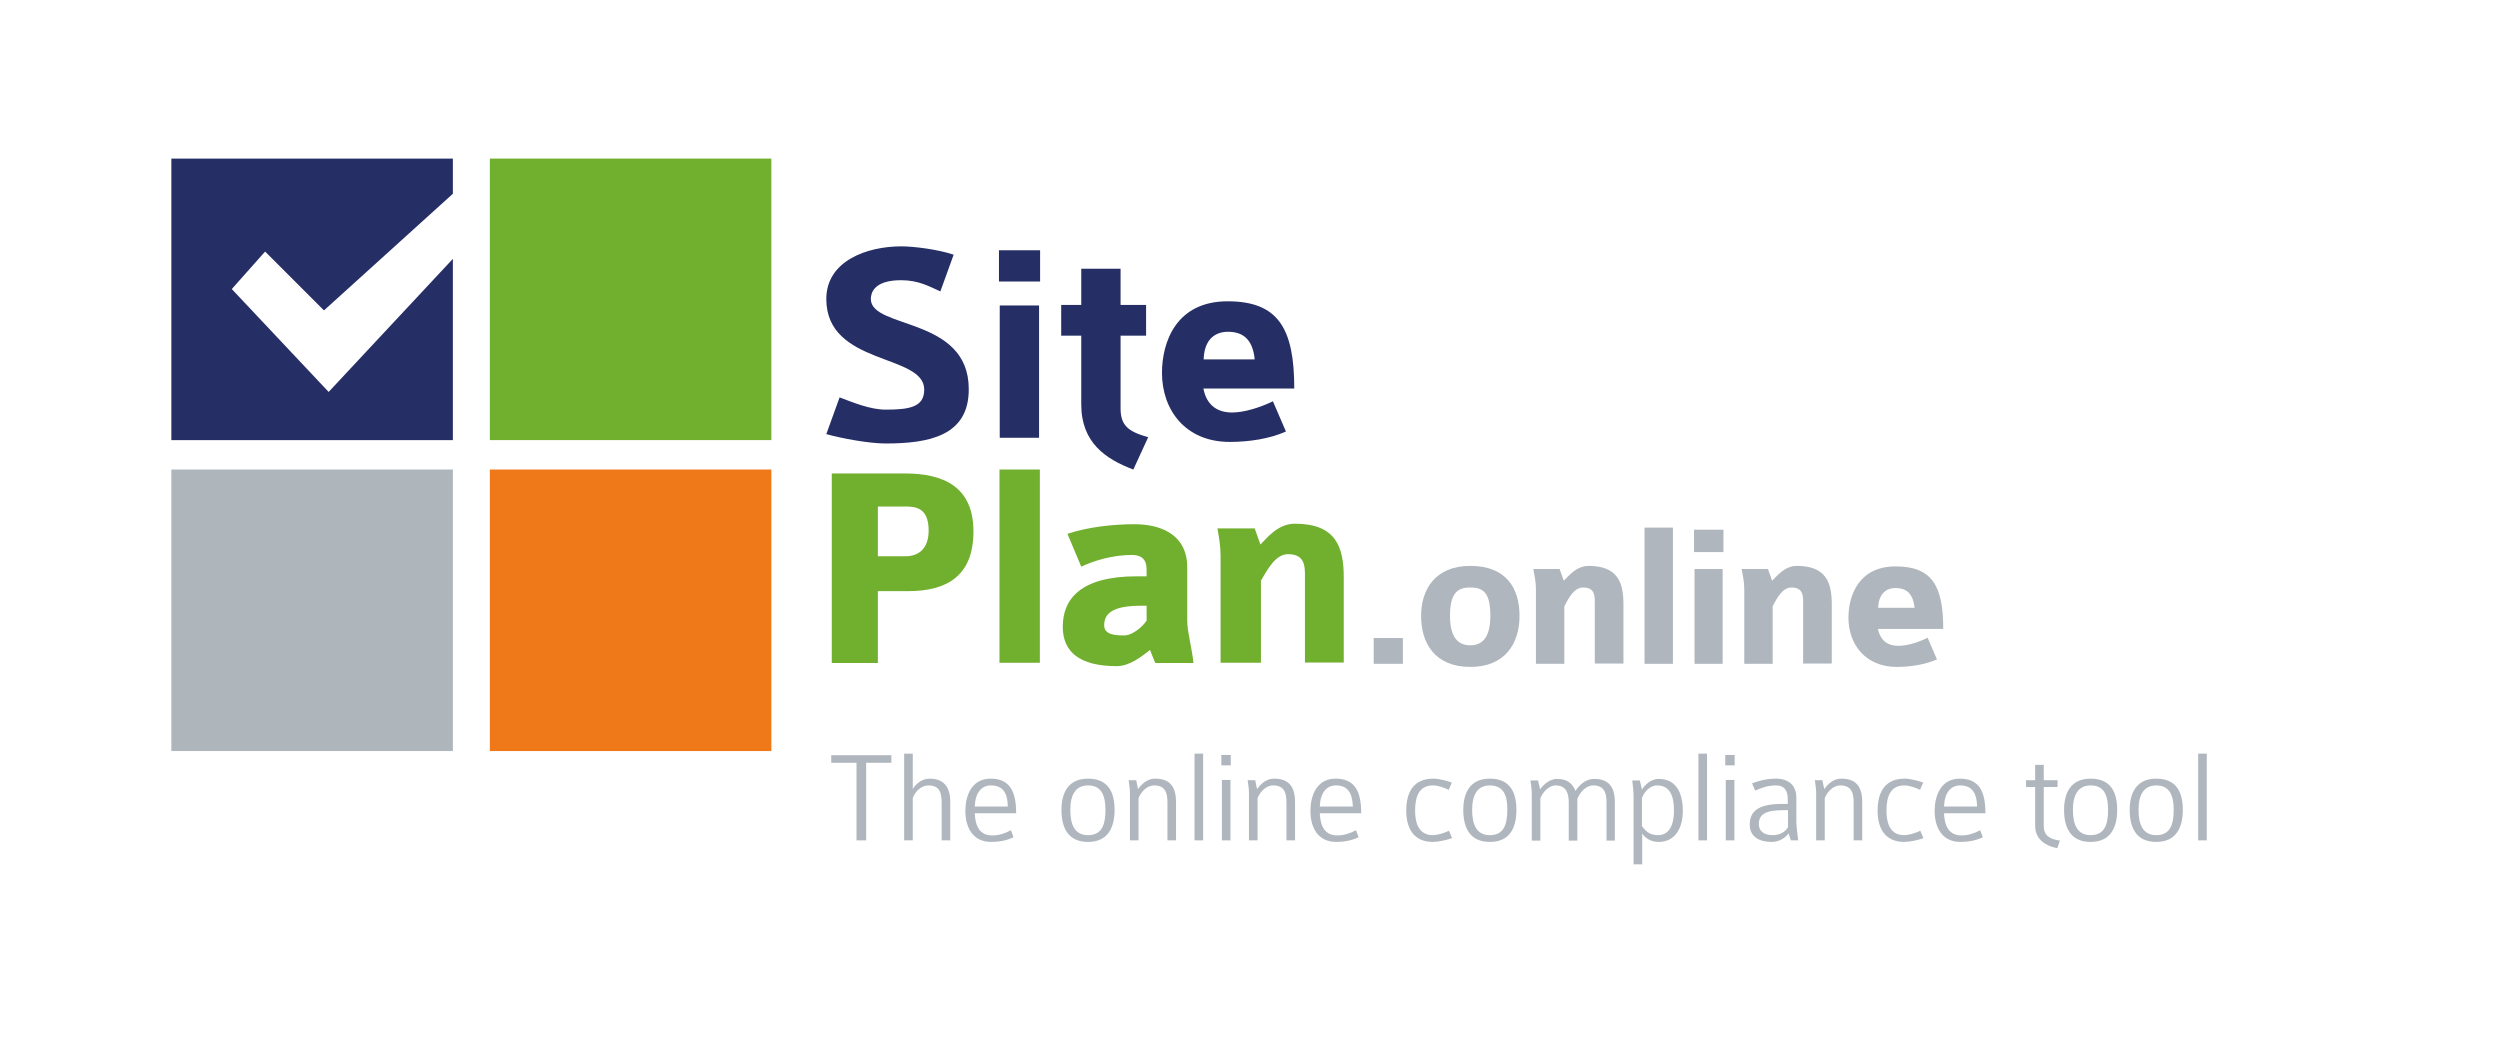 <?xml version="1.0" encoding="utf-8"?>
<!-- Generator: Adobe Illustrator 26.3.1, SVG Export Plug-In . SVG Version: 6.00 Build 0)  -->
<svg version="1.1" id="Layer_1" xmlns="http://www.w3.org/2000/svg" xmlns:xlink="http://www.w3.org/1999/xlink" x="0px" y="0px"
	 viewBox="0 0 960 399" style="enable-background:new 0 0 960 399;" xml:space="preserve">
<style type="text/css">
	.st0{fill:#71AF2E;}
	.st1{fill:#AEB5BB;}
	.st2{fill:#EF7918;}
	.st3{fill:#262E66;}
	.st4{fill:#AFB6BD;}
</style>
<g>
	<path class="st0" d="M348.7,227h-11.6v27.6h-17.7v-72.8h28c14.8,0,26.4,5,26.4,22.3S363.3,227,348.7,227z M347.2,194.5h-10.1v19.1
		h10.7c4.2,0,8.8-2.2,8.8-9.9C356.6,194.5,351,194.5,347.2,194.5z"/>
	<path class="st0" d="M383.8,254.5v-74.2h15.5v74.2H383.8z"/>
	<path class="st0" d="M443.6,254.5c-0.1,0-2-5.1-2-4.9c-2.9,2.2-7.6,6.2-12.8,6.2c-14.4,0-20.7-5.6-20.7-15.1
		c0-10.5,6.6-19.4,28.5-19.4h3.7v-1.6c0-2.5,0.1-6.6-5.7-6.6c-7.1,0-14.4,2.1-19.4,4.5l-5.3-12.6c7.6-2.6,17.5-3.7,25.7-3.7
		c11.8,0,20.3,5.2,20.3,16.4v20.8c0,4,1.8,10.4,2.4,16.1H443.6z M440.3,232.6h-2.1c-10.1,0-14.2,2.5-14.2,7.5c0,3.7,4.3,3.9,7.7,3.9
		c3.3,0,7.2-3.5,8.6-5.7V232.6z"/>
	<path class="st0" d="M501.1,254.5v-33.7c0-3.6-0.2-8-6.5-8c-4.6,0-7.6,5.3-10.4,10.2v31.5h-15.5v-40.8c0-4.3-0.6-7.2-1.2-10.8h14.3
		l2.2,6.2c2.2-2.1,6.5-8,13.2-8c15.7,0,18.8,8.8,18.8,20.6v32.7H501.1z"/>
</g>
<rect id="XMLID_00000061461302296019395150000010231509848664152236_" x="65.8" y="180.3" class="st1" width="108.1" height="108.1"/>
<rect id="XMLID_00000034089230113184500280000006425265745484740795_" x="188.1" y="60.9" class="st0" width="108.1" height="108.1"/>
<rect id="XMLID_00000101090386786100275530000004540994300918603689_" x="188.1" y="180.3" class="st2" width="108.1" height="108.1"/>
<path class="st3" d="M340,170.3c-6.2,0-16.6-1.9-22.7-3.6l5.1-14.1c5.3,2,11.8,4.7,17.7,4.7c9.2,0,14.8-1,14.8-7.7
	c0-13.9-37.6-9.1-37.6-34.8c0-14.6,15.6-20.2,28.8-20.2c4.9,0,14.2,1.2,20.1,3.2l-5.1,14.1c-4.1-1.8-8.2-4.3-15.1-4.3
	c-10.6,0-11.6,5.1-11.6,7.2c0,11.7,37.6,6.7,37.6,34.6C372.1,167.4,356.7,170.3,340,170.3z"/>
<path class="st3" d="M383.6,108.1v-12h15.8v12H383.6z M383.9,168.1v-50.8H399v50.8H383.9z"/>
<path class="st3" d="M435.2,180.3c-10.6-4-20-10.3-20-25v-26.4h-7.7v-11.8h7.7v-13.9h15.1v13.9h9.8v11.8h-9.8v27.9
	c0,6.6,2.9,8.9,10.6,11.1L435.2,180.3z"/>
<path class="st3" d="M462.1,149.2c1.3,6.8,5.8,9.2,11,9.2c4.4,0,10.3-1.7,15.7-4.3l5,11.6c-6.2,2.8-14.2,4-21.6,4
	c-17,0-26-12.3-26-26.5c0-11.8,5.4-27.5,25.2-27.5c19.3,0,25.6,10.2,25.6,33.5H462.1z M471.5,127.4c-2.2,0-9,0.6-9.3,10.6h19.6
	C481,129.5,476.5,127.4,471.5,127.4z"/>
<g>
	<path class="st4" d="M332.6,292.9v29.8h-3.7v-29.8h-9.7v-2.9h23.1v2.9H332.6z"/>
	<path class="st4" d="M361.6,322.7v-14.2c0-4-0.7-6.9-5.1-6.9c-3.2,0-5.4,3-6,4.9v16.2h-3.3v-33.3h3.3V303c1-1.7,3.3-4,6.5-4
		c6.2,0,7.9,4.2,7.9,8.9v14.8H361.6z"/>
	<path class="st4" d="M374.3,312.3c0.2,4.9,1.9,8.5,6.7,8.5c2.5,0,4.8-0.7,7.2-2l1,2.7c-2.7,1.3-5.7,1.8-8.6,1.8
		c-7,0-9.9-5.5-9.9-11.9c0-5.4,2.1-12.4,9.7-12.4c7.7,0,9.8,5.4,9.8,13.3H374.3z M380.5,301.6c-3.6,0-6,2.8-6.2,8.1H387
		C386.9,304.2,384.9,301.6,380.5,301.6z"/>
	<path class="st4" d="M417.8,323.3c-7.7,0-10.2-5.5-10.2-12.3c0-6.4,2.5-12,10.2-12c7.8,0,10.2,5.3,10.2,12
		C428,317.7,425.5,323.3,417.8,323.3z M417.8,301.6c-4.9,0-6.8,3.8-6.8,9.4c0,5.5,1.6,9.7,6.8,9.7c5.3,0,6.7-4,6.7-9.7
		C424.5,305.4,422.9,301.6,417.8,301.6z"/>
	<path class="st4" d="M448.3,322.7v-14.4c0-3.5-0.6-6.7-5.1-6.7c-3,0-5.2,2.8-6,4.9v16.2h-3.3v-18.2c0-1.9-0.3-3.1-0.5-4.9h2.9
		l0.7,3.4c0.9-1.1,2.9-4,6.6-4c6.2,0,8,3.8,8,9.1v14.6H448.3z"/>
	<path class="st4" d="M458.7,322.7v-33.3h3.3v33.3H458.7z"/>
	<path class="st4" d="M469,293.9v-4h3.6v4H469z M469.2,322.7v-23.2h3.3v23.2H469.2z"/>
	<path class="st4" d="M494,322.7v-14.4c0-3.5-0.6-6.7-5.1-6.7c-3,0-5.2,2.8-6,4.9v16.2h-3.3v-18.2c0-1.9-0.3-3.1-0.5-4.9h2.9
		l0.7,3.4c0.9-1.1,2.9-4,6.6-4c6.2,0,8,3.8,8,9.1v14.6H494z"/>
	<path class="st4" d="M506.8,312.3c0.2,4.9,1.9,8.5,6.7,8.5c2.5,0,4.8-0.7,7.2-2l1,2.7c-2.7,1.3-5.7,1.8-8.6,1.8
		c-7,0-9.9-5.5-9.9-11.9c0-5.4,2.1-12.4,9.7-12.4c7.7,0,9.8,5.4,9.8,13.3H506.8z M513,301.6c-3.6,0-6,2.8-6.2,8.1h12.7
		C519.3,304.2,517.3,301.6,513,301.6z"/>
	<path class="st4" d="M550.2,323.3c-7.1,0-10.2-4.9-10.2-12c0-7.5,3.1-12.3,10.4-12.3c2.1,0,5.5,0.9,7.1,1.5l-1.2,2.8
		c-1.7-0.9-4.3-1.7-6-1.7c-5.1,0-6.9,3.8-6.9,9.7c0,5.4,1.8,9.4,6.8,9.4c1.6,0,4.2-0.7,6.2-1.7l1.2,2.8
		C555.8,322.6,552,323.3,550.2,323.3z"/>
	<path class="st4" d="M572.1,323.3c-7.7,0-10.2-5.5-10.2-12.3c0-6.4,2.5-12,10.2-12c7.8,0,10.2,5.3,10.2,12
		C582.3,317.7,579.9,323.3,572.1,323.3z M572.1,301.6c-4.9,0-6.8,3.8-6.8,9.4c0,5.5,1.6,9.7,6.8,9.7c5.3,0,6.7-4,6.7-9.7
		C578.9,305.4,577.3,301.6,572.1,301.6z"/>
	<path class="st4" d="M616.9,322.7V308c0-3.4-0.8-6.4-5.1-6.4c-2.9,0-5.2,2.8-6.1,5.2v16h-3.3V308c0-4.2-1.6-6.4-5-6.4
		c-2.8,0-5.1,2.8-5.9,4.9v16.3h-3.3v-17.8c0-1.9-0.3-3.6-0.5-5.3h2.9l0.8,3.4c1-1.4,3.4-4,6.5-4c4.2,0,5.9,1.9,7.1,4.6
		c1.3-2.1,3.8-4.6,7.1-4.6c5.3,0,8,2.7,8,8.9v14.8H616.9z"/>
	<path class="st4" d="M636.9,323.3c-3,0-5.1-1.5-6.3-3.2v11.8h-3.3v-25.3c0-2.5-0.2-4.5-0.5-6.9h2.9l0.8,3.5
		c1.1-1.8,3.5-4.1,6.4-4.1c7,0,9.3,5.7,9.3,12.3C646.2,317.8,643.4,323.3,636.9,323.3z M636.3,301.6c-2.8,0-5,2.6-5.8,4.9v10.7
		c1.2,1.6,2.6,3.5,6.2,3.5c3.5,0,6.1-2.7,6.1-9.5C642.8,305.2,641,301.6,636.3,301.6z"/>
	<path class="st4" d="M652.2,322.7v-33.3h3.3v33.3H652.2z"/>
	<path class="st4" d="M662.5,293.9v-4h3.6v4H662.5z M662.7,322.7v-23.2h3.3v23.2H662.7z"/>
	<path class="st4" d="M687.7,322.7c-0.1-0.4-0.8-2.2-0.9-2.7c-1.2,1.7-3.5,3.3-6.5,3.3c-4.7,0-8.4-2-8.4-6.6c0-4.7,2.6-8,12.4-8h2.2
		v-1.8c0-3.1-1.1-5.3-4.6-5.3c-3.2,0-5.7,1-7.9,2l-1.2-2.8c2.7-1,5.6-1.8,9.1-1.8c4.8,0,7.9,2.4,7.9,7.4v9.2c0,1.8,0.4,4.3,0.7,7.1
		H687.7z M686.6,311.1h-1.6c-7.3,0-9.6,1.7-9.6,5.4c0,2.6,1.9,4.2,5.3,4.2c2.7,0,4.9-1.2,5.9-3.1V311.1z"/>
	<path class="st4" d="M711.8,322.7v-14.4c0-3.5-0.6-6.7-5.1-6.7c-3,0-5.2,2.8-6,4.9v16.2h-3.3v-18.2c0-1.9-0.3-3.1-0.5-4.9h2.9
		l0.7,3.4c0.9-1.1,2.9-4,6.6-4c6.2,0,8,3.8,8,9.1v14.6H711.8z"/>
	<path class="st4" d="M731.2,323.3c-7.1,0-10.2-4.9-10.2-12c0-7.5,3.1-12.3,10.4-12.3c2.1,0,5.5,0.9,7.1,1.5l-1.2,2.8
		c-1.7-0.9-4.3-1.7-6-1.7c-5.1,0-6.9,3.8-6.9,9.7c0,5.4,1.8,9.4,6.8,9.4c1.6,0,4.2-0.7,6.2-1.7l1.2,2.8
		C736.9,322.6,733,323.3,731.2,323.3z"/>
	<path class="st4" d="M746.5,312.3c0.2,4.9,1.9,8.5,6.7,8.5c2.5,0,4.8-0.7,7.2-2l1,2.7c-2.7,1.3-5.7,1.8-8.6,1.8
		c-7,0-9.9-5.5-9.9-11.9c0-5.4,2.1-12.4,9.7-12.4c7.7,0,9.8,5.4,9.8,13.3H746.5z M752.7,301.6c-3.6,0-6,2.8-6.2,8.1h12.7
		C759.1,304.2,757,301.6,752.7,301.6z"/>
	<path class="st4" d="M790,325.7c-5.6-1.1-8.5-4.2-8.5-8.6v-14.9h-3.5v-2.6h3.5v-5.9h3.3v5.9h5.3v2.6h-5.3v15c0,3.5,2.1,5,6.2,5.6
		L790,325.7z"/>
	<path class="st4" d="M802.8,323.3c-7.7,0-10.2-5.5-10.2-12.3c0-6.4,2.5-12,10.2-12c7.8,0,10.2,5.3,10.2,12
		C813,317.7,810.5,323.3,802.8,323.3z M802.8,301.6c-4.9,0-6.8,3.8-6.8,9.4c0,5.5,1.6,9.7,6.8,9.7c5.3,0,6.7-4,6.7-9.7
		C809.5,305.4,808,301.6,802.8,301.6z"/>
	<path class="st4" d="M828,323.3c-7.7,0-10.2-5.5-10.2-12.3c0-6.4,2.5-12,10.2-12c7.8,0,10.2,5.3,10.2,12
		C838.2,317.7,835.7,323.3,828,323.3z M828,301.6c-4.9,0-6.8,3.8-6.8,9.4c0,5.5,1.6,9.7,6.8,9.7c5.3,0,6.7-4,6.7-9.7
		C834.7,305.4,833.1,301.6,828,301.6z"/>
	<path class="st4" d="M844.1,322.7v-33.3h3.3v33.3H844.1z"/>
</g>
<g>
	<path class="st4" d="M527.5,254.9V245h11.2v9.9H527.5z"/>
	<path class="st4" d="M564.6,256.1c-13.6,0-18.9-9.1-18.9-19.6c0-10.1,5.4-19.2,18.9-19.2c13.8,0,18.9,8.6,18.9,19.2
		C583.5,246.9,578.1,256.1,564.6,256.1z M564.6,225.6c-4.8,0-7.8,2-7.8,10.9c0,8,2.9,11.3,7.8,11.3c4.2,0,7.7-2.5,7.7-11.3
		C572.3,227.6,569.6,225.6,564.6,225.6z"/>
	<path class="st4" d="M612.4,254.9v-23.6c0-2.5,0-5.7-4.5-5.7c-3.3,0-5.4,3.7-7.2,7.2v22.1h-10.9v-28.7c0-3-0.6-5.3-1-7.7h10.1
		l1.6,4.5c1.6-1.5,4.7-5.7,9.5-5.7c11.1,0,13.4,6.3,13.4,14.6v22.9H612.4z"/>
	<path class="st4" d="M631.5,254.9v-52.3h10.9v52.3H631.5z"/>
	<path class="st4" d="M650.5,212v-8.6h11.3v8.6H650.5z M650.7,254.9v-36.4h10.8v36.4H650.7z"/>
	<path class="st4" d="M692.4,254.9v-23.6c0-2.5,0-5.7-4.5-5.7c-3.3,0-5.4,3.7-7.2,7.2v22.1h-10.9v-28.7c0-3-0.6-5.3-1-7.7h10.1
		l1.6,4.5c1.6-1.5,4.7-5.7,9.5-5.7c11.1,0,13.4,6.3,13.4,14.6v22.9H692.4z"/>
	<path class="st4" d="M721.1,241.4c1,4.9,4.1,6.6,7.9,6.6c3.2,0,7.4-1.2,11.2-3.1l3.6,8.3c-4.5,2-10.2,2.9-15.4,2.9
		c-12.2,0-18.6-8.8-18.6-18.9c0-8.4,3.9-19.7,18.1-19.7c13.9,0,18.3,7.3,18.3,24H721.1z M727.9,225.8c-1.6,0-6.4,0.4-6.7,7.6h14
		C734.6,227.3,731.4,225.8,727.9,225.8z"/>
</g>
<polygon class="st3" points="126.2,150.5 89.2,111.2 89,111 101.8,96.6 124.4,119.2 173.9,74.4 173.9,60.9 65.8,60.9 65.8,169 
	173.9,169 173.9,99.4 "/>
</svg>
